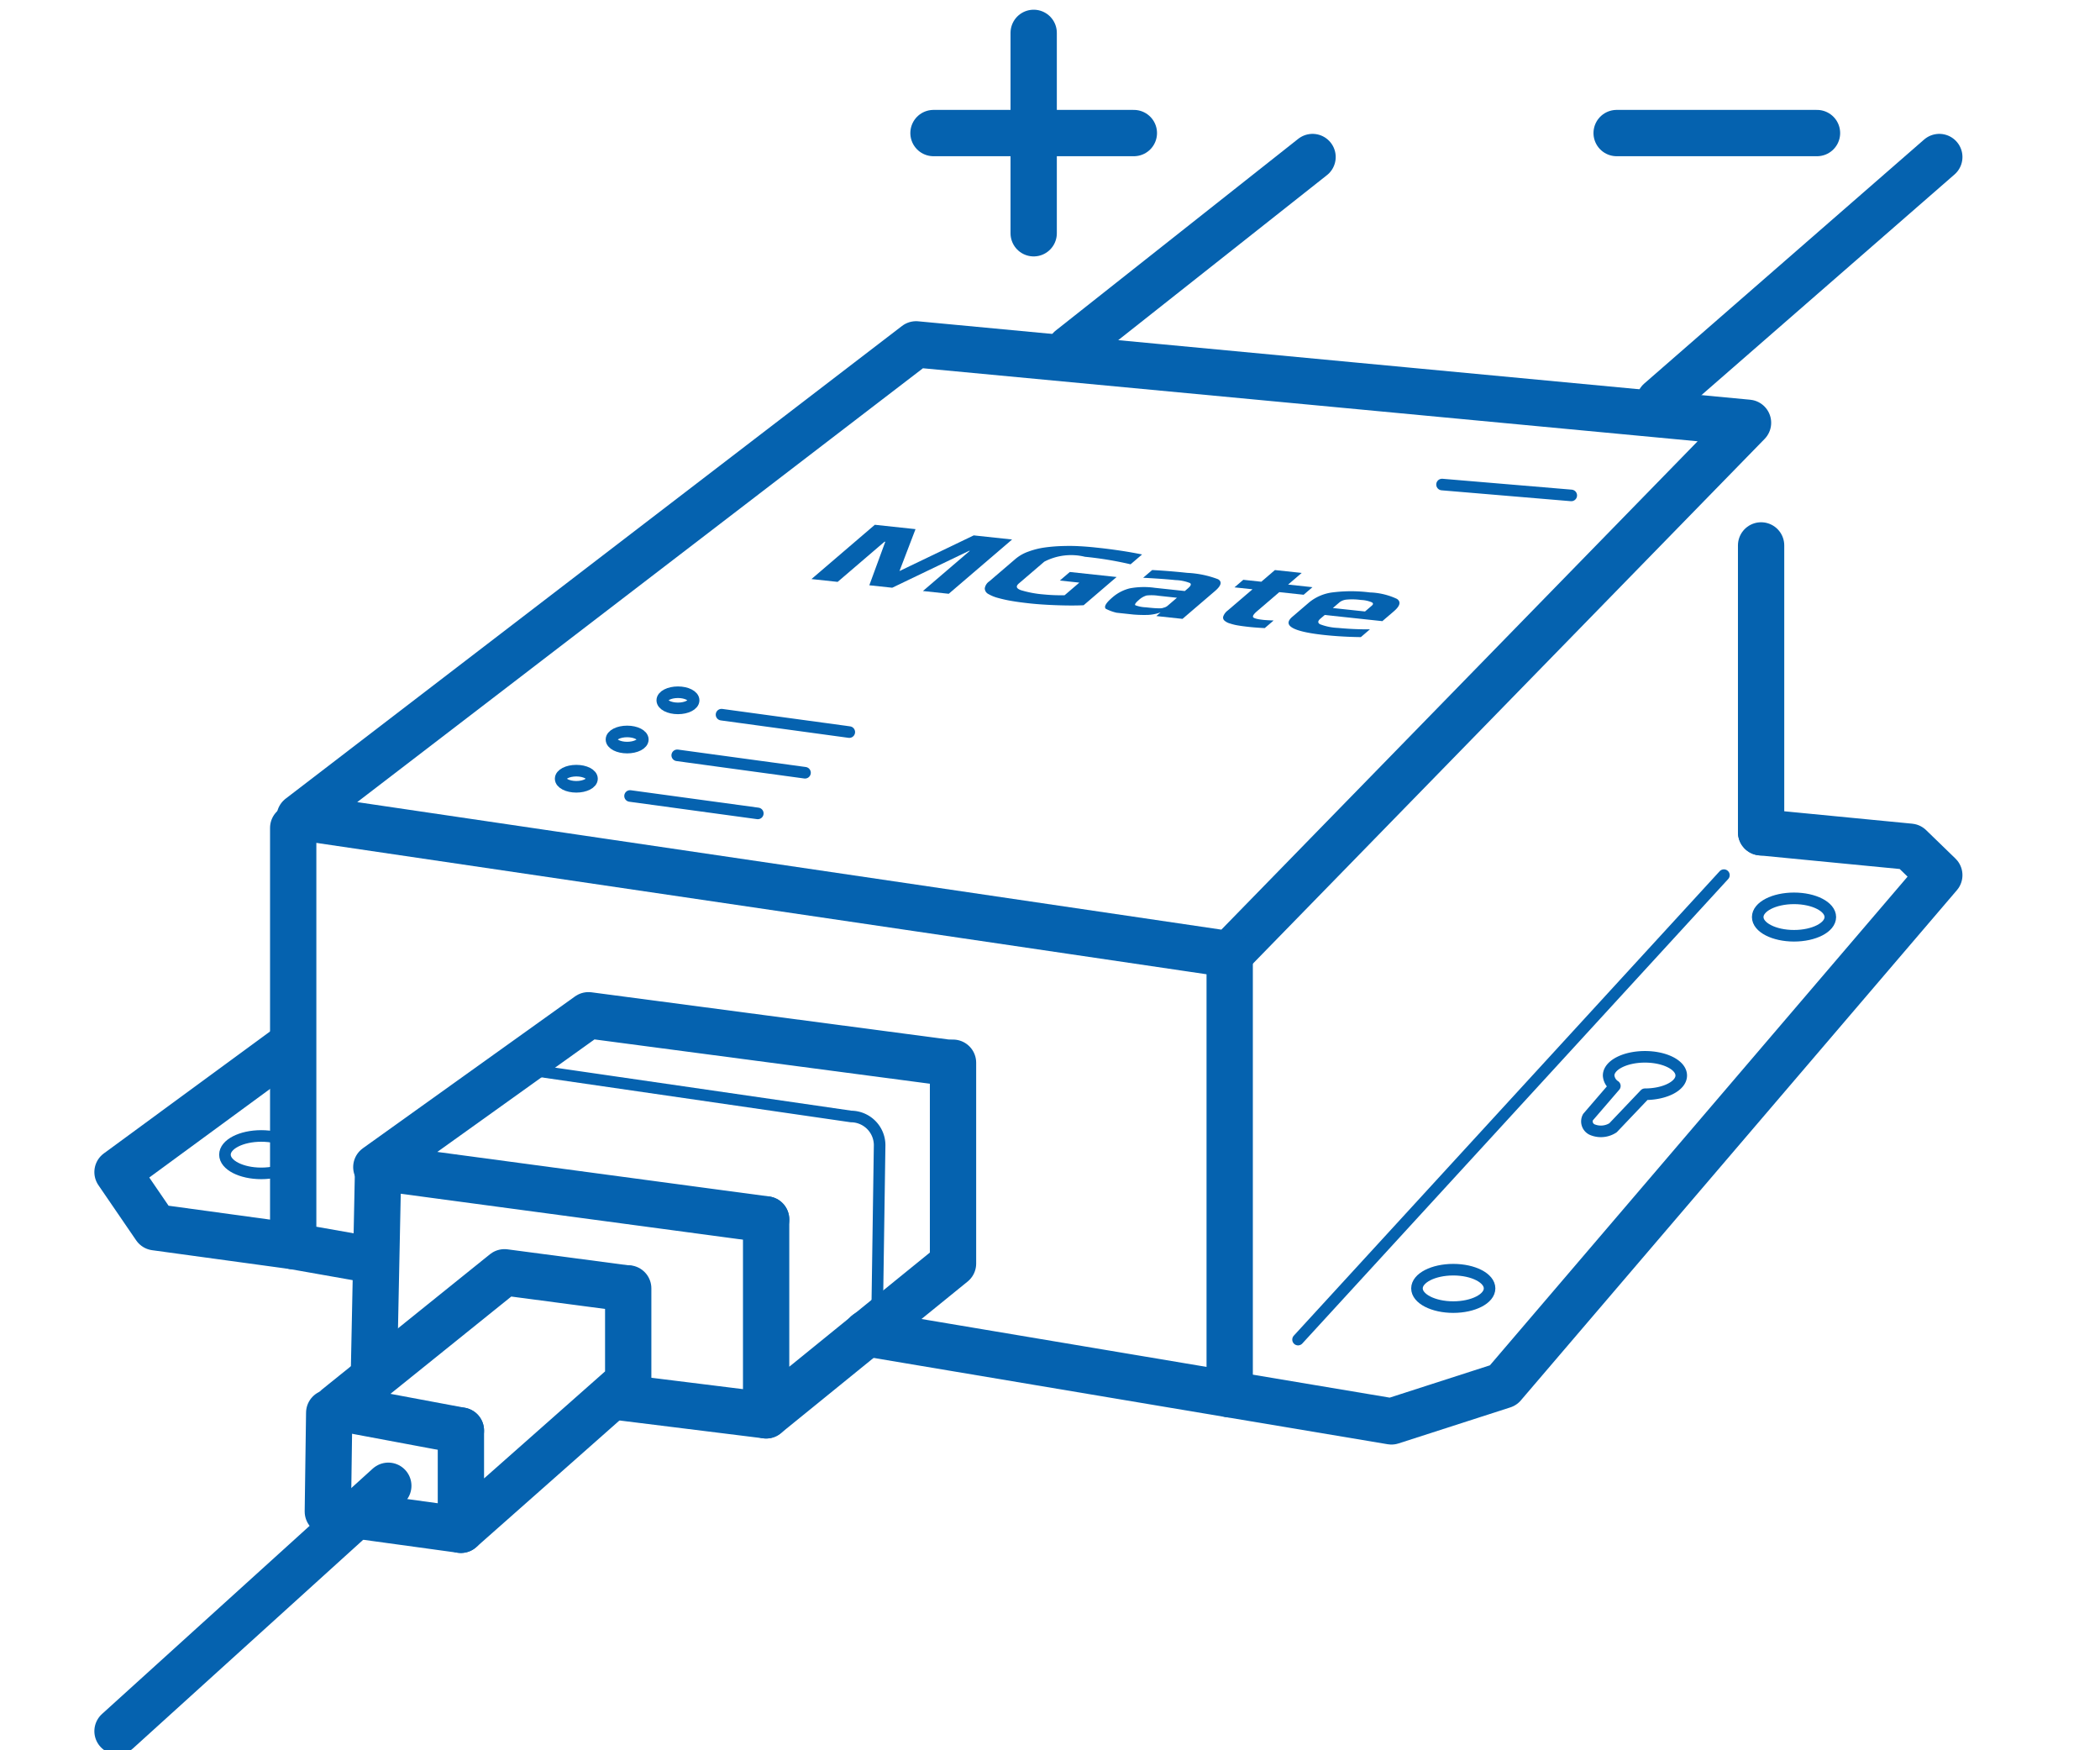 <svg id="Слой_1" data-name="Слой 1" xmlns="http://www.w3.org/2000/svg" xmlns:xlink="http://www.w3.org/1999/xlink" viewBox="0 0 136.063 113.386"><defs><style>.cls-1,.cls-2,.cls-3{fill:none;}.cls-2,.cls-3{stroke:#0562af;stroke-linecap:round;stroke-linejoin:round;}.cls-2{stroke-width:3px;}.cls-3{stroke-width:0.75px;}.cls-4{isolation:isolate;}.cls-5{clip-path:url(#clip-path);}.cls-6{fill:#0562af;}</style><clipPath id="clip-path"><polygon class="cls-1" points="52.513 37.567 56.745 33.942 92.448 37.77 88.217 41.395 52.513 37.567"/></clipPath></defs><polygon class="cls-2" points="59.354 22.308 113.258 27.388 79.674 61.819 19.42 52.929 59.354 22.308"/><line class="cls-2" x1="114.105" y1="53.917" x2="114.105" y2="35.333"/><line class="cls-2" x1="79.674" y1="61.819" x2="79.674" y2="90.323"/><polyline class="cls-2" points="23.795 81.574 18.997 80.727 18.997 53.634"/><polyline class="cls-2" points="49.639 78.997 24.383 75.607 38.128 65.77 61.397 68.844"/><polyline class="cls-2" points="49.639 78.997 49.639 91.688 61.748 81.856 61.748 68.844"/><line class="cls-2" x1="24.236" y1="88.536" x2="24.5" y2="75.607"/><line class="cls-2" x1="49.639" y1="91.688" x2="39.977" y2="90.489"/><polyline class="cls-2" points="29.863 92.675 21.819 91.17 32.686 82.421 40.584 83.464"/><polyline class="cls-2" points="29.863 92.675 29.863 99.103 40.703 89.517 40.703 83.464"/><polyline class="cls-2" points="29.863 99.103 21.241 97.919 21.33 91.524"/><line class="cls-2" x1="25.159" y1="96.25" x2="7.614" y2="112.148"/><line class="cls-2" x1="69.333" y1="22.59" x2="85.043" y2="10.172"/><line class="cls-2" x1="107.52" y1="25.977" x2="125.651" y2="10.172"/><polyline class="cls-2" points="114.105 53.917 123.752 54.853 125.651 56.693 97.398 89.745 90.154 92.08 79.674 90.323 56.156 86.372"/><polyline class="cls-2" points="18.997 80.727 10.06 79.504 7.614 75.93 18.527 67.926"/><path class="cls-3" d="M34.773,69.37l20.377,2.958a1.863,1.863,0,0,1,1.843,1.857l-.149,10.119"/><path class="cls-3" d="M104.629,70.351a.877.877,0,0,1-.402-.677c0-.669,1.053-1.212,2.352-1.212s2.352.542,2.352,1.212-1.053,1.212-2.352,1.212l-2.07,2.175a1.448,1.448,0,0,1-1.319.128.582.582,0,0,1-.301-.818Z"/><ellipse class="cls-3" cx="94.16" cy="83.464" rx="2.352" ry="1.212"/><ellipse class="cls-3" cx="37.341" cy="50.447" rx="1.016" ry="0.523"/><ellipse class="cls-3" cx="40.634" cy="47.907" rx="1.016" ry="0.523"/><ellipse class="cls-3" cx="43.926" cy="45.367" rx="1.016" ry="0.523"/><ellipse class="cls-3" cx="16.927" cy="74.801" rx="2.352" ry="1.212"/><ellipse class="cls-3" cx="116.238" cy="59.408" rx="2.352" ry="1.212"/><line class="cls-2" x1="66.974" y1="2.129" x2="66.974" y2="15.111"/><line class="cls-2" x1="73.465" y1="8.62" x2="60.483" y2="8.62"/><line class="cls-2" x1="117.727" y1="8.62" x2="104.745" y2="8.62"/><line class="cls-3" x1="46.749" y1="46.297" x2="55.027" y2="47.426"/><line class="cls-3" x1="93.432" y1="31.389" x2="101.805" y2="32.094"/><line class="cls-3" x1="43.879" y1="48.931" x2="52.158" y2="50.06"/><line class="cls-3" x1="40.822" y1="51.565" x2="49.1" y2="52.694"/><g class="cls-4"><g class="cls-5"><polyline class="cls-6" points="65.576 34.95 63.09 34.683 58.279 36.994 59.318 34.279 56.682 33.996 52.576 37.513 54.273 37.695 57.311 35.092 57.359 35.097 56.325 37.915 57.809 38.074 62.796 35.68 62.835 35.685 59.798 38.287 61.471 38.466 65.576 34.95"/><path class="cls-6" d="M70.998,35.47c-.363-.039-.719-.069-1.071-.086-.348-.021-.73-.022-1.144-.009a10.388,10.388,0,0,0-1.147.1,5.129,5.129,0,0,0-1.018.263,2.658,2.658,0,0,0-.816.463l-1.706,1.461a.669.669,0,0,0-.291.455.421.421,0,0,0,.216.355,2.585,2.585,0,0,0,.662.269,8.546,8.546,0,0,0,.929.201c.326.055.704.104,1.131.15.513.055,1.098.093,1.764.116q.999.034,1.704 0l2.135-1.829-3.03-.325-.647.554,1.263.135-.954.817a11.436,11.436,0,0,1-1.344-.051,6.943,6.943,0,0,1-1.488-.277c-.299-.109-.345-.252-.131-.435l1.647-1.411a3.764,3.764,0,0,1,2.634-.317,22.878,22.878,0,0,1,2.957.487l.744-.637c-.902-.186-1.91-.334-2.999-.451"/><path class="cls-6" d="M74.255,39.343a2.128,2.128,0,0,1-.695-.135c-.053-.046.014-.156.212-.326a1.283,1.283,0,0,1,.516-.305,3.053,3.053,0,0,1,.785.019l1.184.127-.592.508a.636.636,0,0,1-.182.11l-.19.057a1.491,1.491,0,0,1-.267.008c-.127-.005-.238-.009-.333-.019-.099-.007-.241-.022-.438-.043m2.661-2.234c-.813-.087-1.56-.147-2.265-.182l-.584.5c.911.049,1.607.099,2.096.152a2.743,2.743,0,0,1,.934.189c.107.068.064.181-.125.343l-.206.176-1.949-.209a4.992,4.992,0,0,0-1.611.034,2.691,2.691,0,0,0-1.151.606c-.399.342-.538.582-.411.717a2.907,2.907,0,0,0,1.358.328,8.632,8.632,0,0,0,1.382.071,2.82,2.82,0,0,0,.813-.164l-.277.238,1.697.182,2.105-1.803c.408-.349.471-.602.2-.764a6.433,6.433,0,0,0-2.004-.413"/><path class="cls-6" d="M84.341,37.115l-1.736-.186-.882.756-1.168-.125-.571.49,1.168.125L79.55,39.546a.862.862,0,0,0-.29.378.256.256,0,0,0,.07.275.88.88,0,0,0,.369.193,3.322,3.322,0,0,0,.556.132c.192.033.425.062.694.091.308.033.644.057.996.074l.576-.493c-.297-.012-.515-.023-.657-.038-.402-.043-.625-.103-.672-.177-.043-.077.045-.206.255-.386l1.441-1.235,1.578.169.571-.49-1.578-.169.882-.756"/><path class="cls-6" d="M86.358,39.389l.441-.378a.885.885,0,0,1,.444-.167,4.014,4.014,0,0,1,.932.023,2.001,2.001,0,0,1,.71.153c.099.059.095.132-.002.214l-.441.378L86.358,39.389m2.412-1.009a9.624,9.624,0,0,0-2.387-.009,2.978,2.978,0,0,0-1.551.644l-1.101.943q-.99.848,2.062,1.177c.773.083,1.573.128,2.379.138l.588-.504a19.98,19.98,0,0,1-2.06-.091,3.662,3.662,0,0,1-1.177-.24c-.153-.089-.146-.21.027-.358l.282-.241,3.733.4.744-.637c.412-.353.472-.618.202-.805a4.463,4.463,0,0,0-1.741-.418"/></g></g><line class="cls-3" x1="84.103" y1="86.781" x2="111.696" y2="56.693"/></svg>